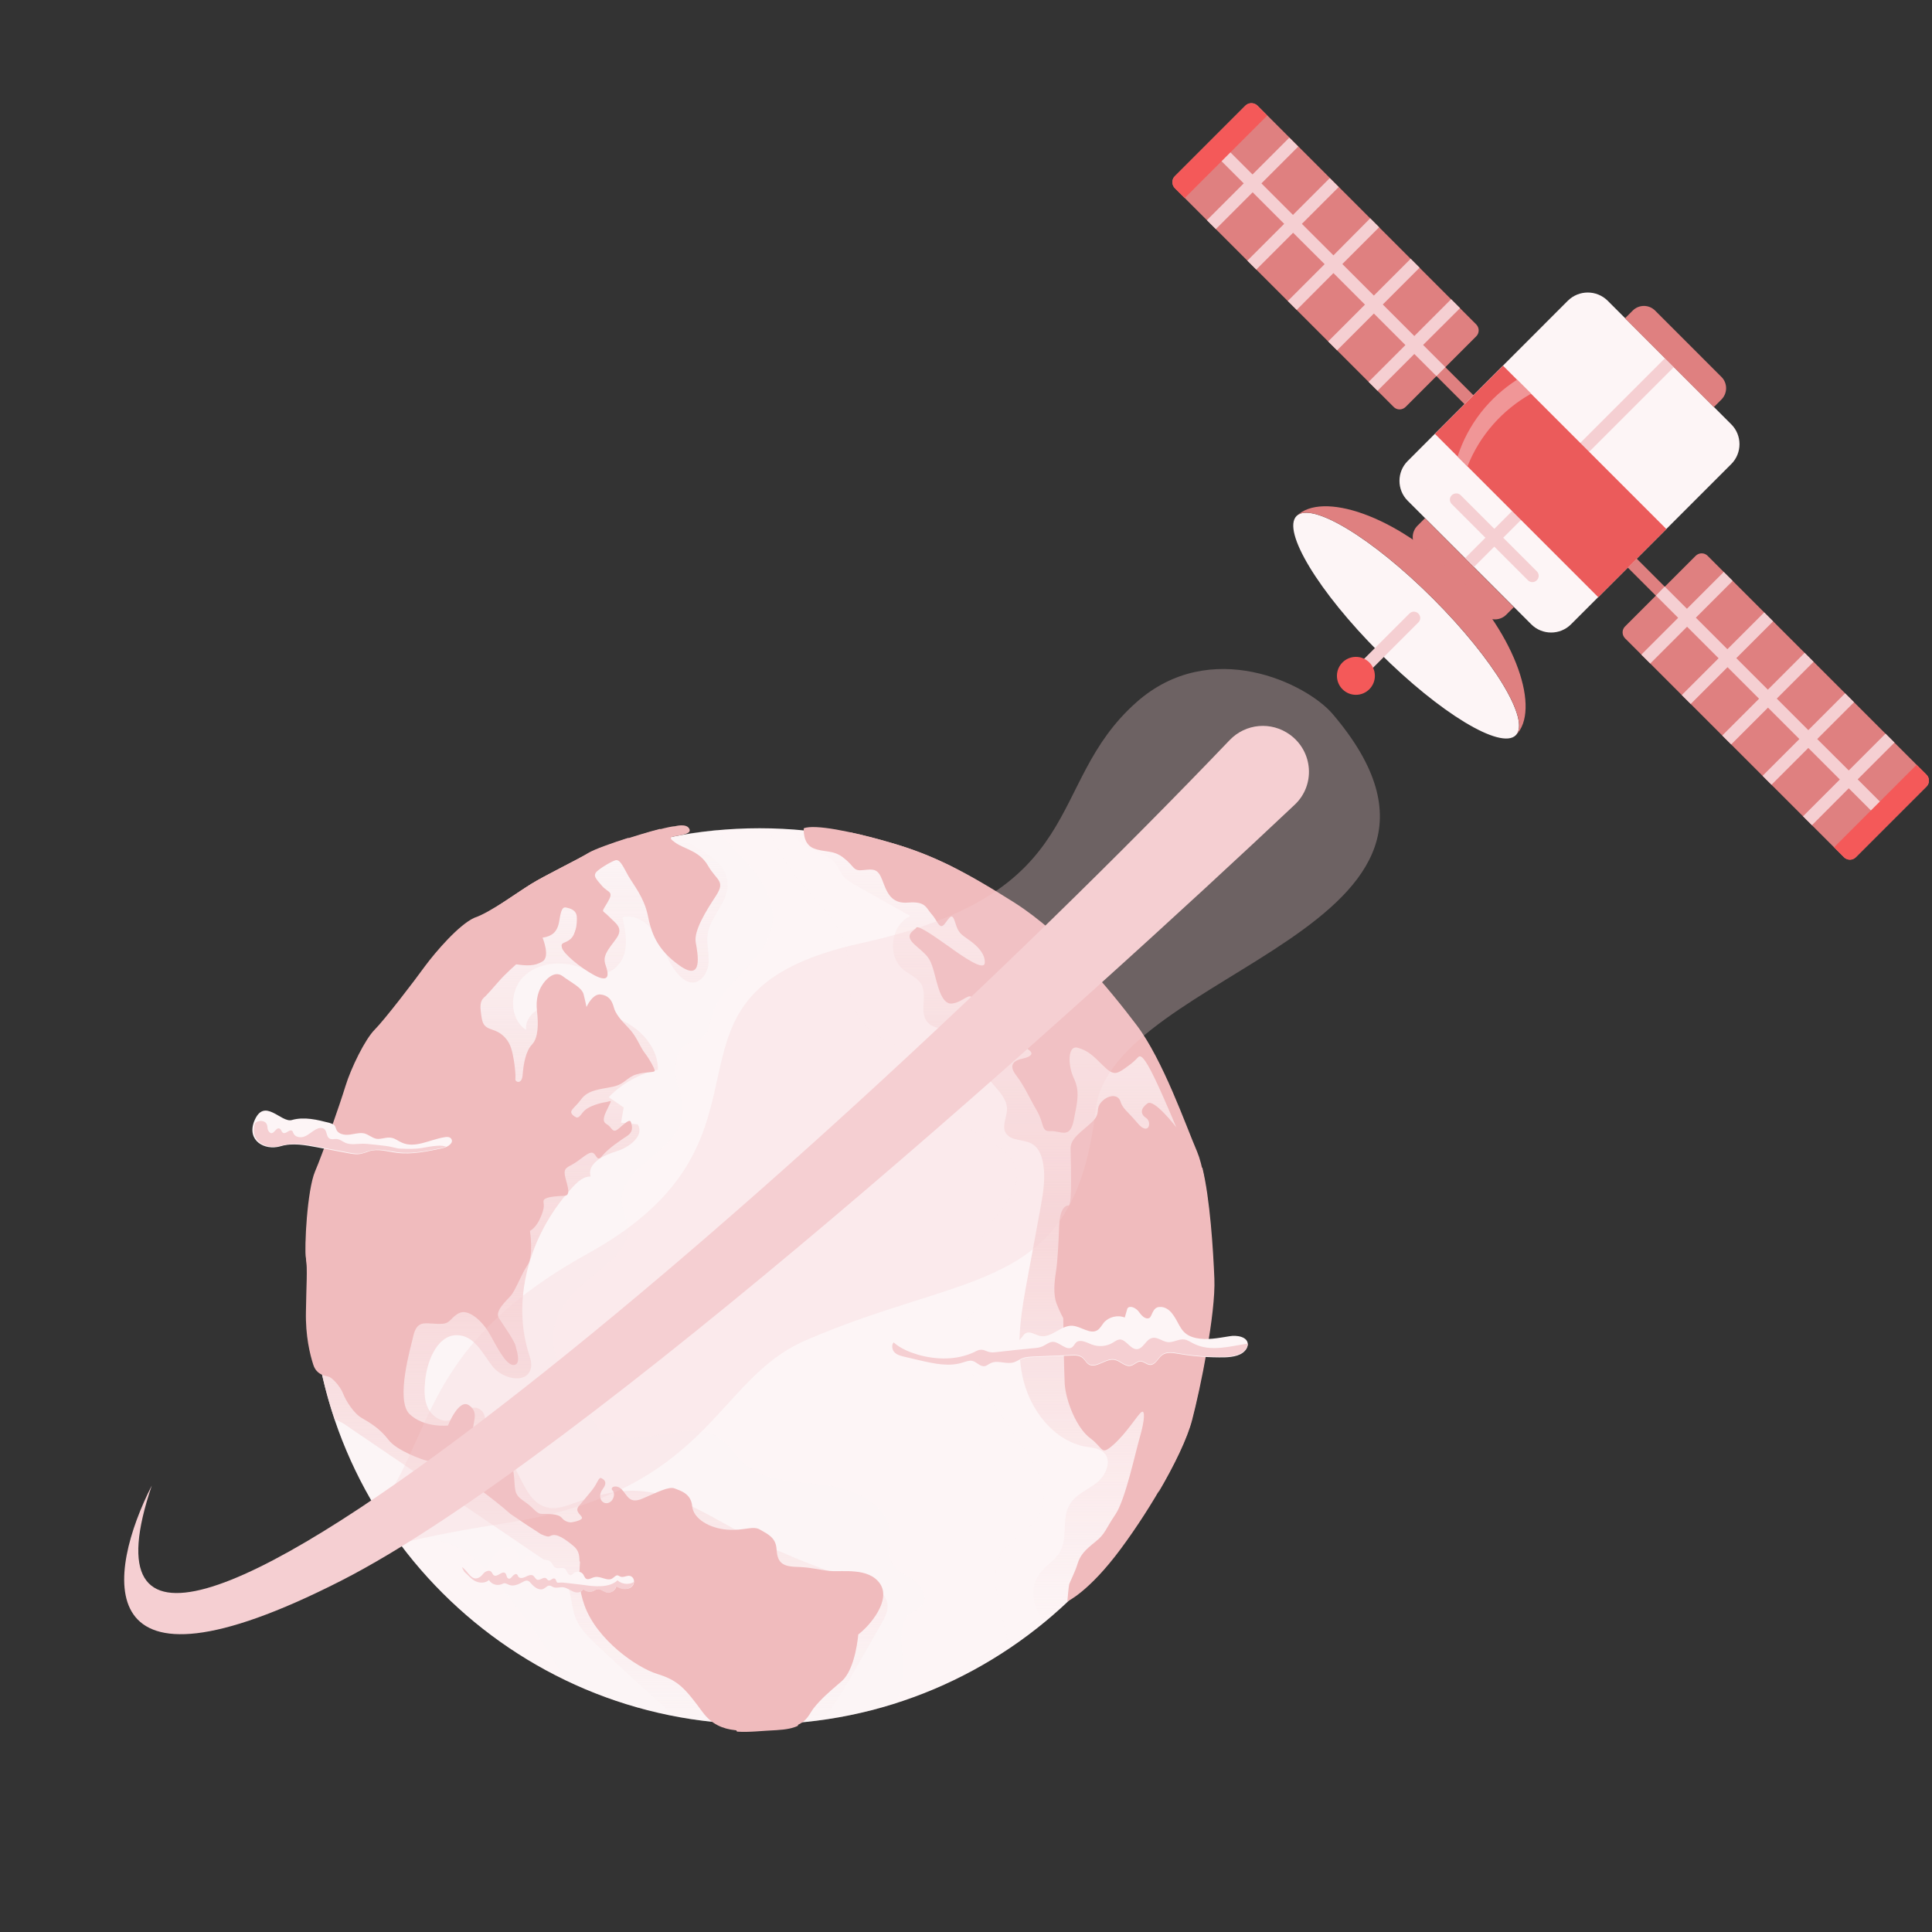 <?xml version="1.0" encoding="UTF-8"?> <svg xmlns="http://www.w3.org/2000/svg" width="618" height="618" viewBox="0 0 618 618" fill="none"><rect x="0" y="0" width="618" height="618" fill="#333333" stroke="none"/><path d="M242.967 551.566C322.175 551.566 386.386 487.402 386.386 408.251C386.386 329.1 322.175 264.936 242.967 264.936C163.759 264.936 99.548 329.1 99.548 408.251C99.548 487.402 163.759 551.566 242.967 551.566Z" fill="#FDF5F6"></path><g opacity="0.2"><path opacity="0.2" d="M386.293 408.251C386.293 330.088 323.716 266.621 245.965 265.03C248.119 271.582 252.428 278.041 256.55 282.815C262.077 289.274 268.822 295.453 270.695 303.784C271.913 309.4 270.883 315.391 272.569 320.821C275.286 329.62 284.653 334.862 293.74 336.453C297.206 337.108 301.14 337.483 303.389 340.198C306.667 344.223 304.232 350.307 305.824 355.175C308.728 363.974 323.154 365.285 325.028 374.365C327.182 384.755 310.602 392.431 313.412 402.635C314.255 405.724 316.878 408.345 316.878 411.621C316.784 416.395 311.164 418.923 308.728 422.948C304.794 429.313 309.197 437.27 313.506 443.354C317.908 449.533 322.311 455.804 326.62 461.983C331.304 468.629 336.175 477.054 332.428 484.261C329.618 489.691 322.967 492.031 320.063 497.367C317.253 502.328 318.471 508.6 319.782 514.123C320.812 518.522 321.843 522.828 322.873 527.228C361.187 501.485 386.293 457.77 386.293 408.251Z" fill="#FDF5F6"></path></g><path d="M386.292 408.251C386.292 332.802 327.932 270.927 253.74 265.404C254.302 267.744 255.707 269.71 258.33 271.021C261.609 272.612 265.449 273.642 267.51 276.544C268.26 277.667 268.728 278.977 269.571 280.007C270.695 281.411 272.288 282.347 273.88 283.283C279.688 286.56 285.403 289.742 291.21 293.019C284.934 295.827 283.623 305.75 288.962 310.149C290.929 311.74 293.552 312.77 294.77 314.923C296.644 318.387 294.208 323.067 296.269 326.437C298.517 329.901 303.763 328.965 307.979 328.216C312.1 327.56 318.002 329.245 317.44 333.364C317.159 335.424 315.192 336.921 314.536 338.981C312.662 344.784 322.03 348.622 322.124 354.707C322.124 357.328 320.438 360.043 321.655 362.289C323.248 365.191 327.651 364.255 330.367 366.034C331.96 367.063 332.897 368.935 333.365 370.808C334.676 375.956 333.74 381.292 332.803 386.534C331.491 393.835 330.086 401.137 328.775 408.345C326.808 418.923 324.84 429.875 327.089 440.359C329.337 450.843 337.018 461.046 347.604 462.825C349.571 463.106 351.632 463.293 353.037 464.604C355.847 467.131 353.787 471.905 350.883 474.245C347.885 476.586 344.044 477.99 342.171 481.266C339.454 485.759 341.702 492.031 338.986 496.524C337.393 499.239 334.395 500.83 332.522 503.358C329.805 507.102 330.086 512.438 332.335 516.463C332.803 517.305 333.365 518.148 334.021 518.897C366.058 492.499 386.292 452.715 386.292 408.251Z" fill="url(#paint0_linear_2:5)"></path><path opacity="0.2" d="M288.681 529.755C288.307 524.888 287.37 518.99 291.211 516.088C292.522 515.059 294.208 514.591 295.145 513.28C296.925 510.753 294.77 507.289 292.241 505.511C289.712 503.732 286.527 502.515 285.215 499.8C283.904 496.992 284.934 493.716 284.747 490.72C284.279 481.36 273.412 476.305 264.138 475.088C254.864 473.871 244.372 474.152 237.534 467.693C235.098 465.446 233.412 462.451 230.789 460.485C220.766 452.996 205.777 463.574 194.255 458.706C191.445 457.489 188.728 454.775 189.384 451.686C189.665 450.094 190.883 448.69 190.883 447.099C190.883 443.822 186.667 442.606 183.763 441.014C178.236 438.019 175.988 430.811 177.3 424.726C178.611 418.642 182.92 413.493 187.791 409.562C193.787 404.694 201.749 399.452 200.719 391.87C200.438 389.529 199.22 387.376 198.939 385.036C197.44 373.429 216.363 368.842 218.143 357.234C218.798 353.303 217.206 349.278 216.363 345.346C215.613 341.414 215.895 336.64 219.173 334.3C221.14 332.896 223.951 332.709 225.543 330.837C226.855 329.433 227.042 327.373 227.51 325.501C230.695 313.8 245.496 307.434 247.089 295.453C248.119 288.057 243.529 280.943 238.471 275.42C235.379 272.05 232.007 268.961 229.384 265.498C156.597 272.331 99.548 333.645 99.548 408.251C99.548 439.142 109.29 467.786 125.965 491.095C132.991 491.937 140.204 491.844 146.48 494.933C151.445 497.367 155.286 501.673 158.845 505.979C167.089 515.901 174.489 526.385 181.047 537.525C199.782 546.511 220.766 551.566 242.967 551.566C258.236 551.566 273.037 549.132 286.808 544.733C288.4 539.865 289.056 534.81 288.681 529.755Z" fill="#FDF5F6"></path><path d="M281.937 519.365C282.967 517.493 284.091 515.527 283.904 513.374C283.529 508.974 278.471 506.821 274.161 505.511C260.485 501.298 247.183 495.775 234.63 488.942C224.794 483.606 214.864 477.334 203.717 476.866C196.784 476.586 189.946 478.551 183.389 480.892C180.859 481.828 178.143 482.764 175.52 482.296C167.37 480.892 166.621 469.003 160.25 463.668C158.939 462.638 157.44 461.795 156.597 460.391C154.724 457.302 156.41 451.966 153.037 450.562C149.852 449.158 147.229 453.464 143.857 454.307C141.047 455.056 138.049 452.903 136.831 450.281C135.613 447.66 135.707 444.571 135.988 441.669C136.644 434.836 140.297 426.224 147.136 427.16C152.101 427.815 154.536 433.245 157.628 437.176C160.719 441.014 168.213 442.793 169.712 438.019C170.274 436.24 169.618 434.462 169.056 432.683C163.435 414.336 170.18 393.555 183.389 379.513C184.887 377.922 186.761 376.237 188.916 376.331C187.698 372.212 193.037 369.497 197.159 368.28C201.281 367.063 206.246 363.225 203.998 359.668C202.218 359.481 200.438 359.294 198.658 359.107C198.939 357.515 199.22 355.83 199.501 354.239C197.909 353.116 196.316 352.086 194.724 350.963C198.939 346.563 204.56 343.474 210.461 342.163C210.555 336.079 206.246 330.556 201 327.467C195.754 324.378 189.571 323.254 183.482 322.318C180.297 321.757 176.925 321.289 173.74 322.225C170.649 323.161 167.838 326.156 168.307 329.433C162.873 325.969 162.873 317.076 167.37 312.489C171.96 307.903 179.454 307.247 185.543 309.4C187.979 310.243 190.508 311.647 193.131 311.272C196.691 310.898 199.314 307.528 199.969 303.971C200.625 300.507 199.876 296.857 199.126 293.393C203.717 292.083 208.213 296.014 210.555 300.133C212.897 304.345 214.208 309.213 217.768 312.489C218.705 313.425 219.923 314.174 221.234 314.268C224.325 314.549 226.48 310.992 226.667 307.903C226.855 304.813 225.918 301.631 226.386 298.635C227.323 293.019 232.85 288.713 232.756 283.003C232.663 274.671 222.92 272.05 217.019 267.276C150.133 279.539 99.548 337.951 99.548 408.251C99.548 424.258 102.171 439.61 107.042 454.026C108.728 454.587 110.227 455.524 111.632 456.553C132.428 470.688 153.225 484.823 174.021 498.958C176.55 500.643 179.173 502.515 180.672 505.136C182.92 508.974 182.546 513.935 184.325 518.054C185.731 521.237 188.26 523.671 190.789 526.105C199.033 533.874 207.464 541.55 215.895 549.039C224.606 550.724 233.693 551.566 242.873 551.566C249.712 551.566 256.55 551.098 263.108 550.162C267.136 545.294 270.321 539.678 273.506 534.155C276.41 529.1 279.126 524.232 281.937 519.365Z" fill="url(#paint1_linear_2:5)"></path><path d="M215.988 264.281C215.988 264.281 219.361 263.345 220.391 264.936C221.421 266.527 218.892 266.902 217.112 267.276C215.332 267.651 213.084 267.557 215.988 269.523C218.798 271.582 223.763 272.144 226.48 276.918C229.197 281.692 232.194 281.692 229.009 286.56C225.824 291.427 221.89 297.699 222.546 301.444C223.201 305.094 224.981 314.174 217.487 308.932C209.993 303.69 208.307 298.261 207.183 292.644C205.965 287.028 202.686 283.096 201 280.194C199.314 277.199 198.283 274.578 196.691 275.233C195.098 275.795 191.07 278.229 190.508 279.258C189.946 280.288 190.508 281.037 192.569 283.377C194.63 285.717 196.503 284.968 194.349 288.619C192.194 292.27 192.569 290.866 194.724 293.112C196.878 295.359 199.688 296.763 197.065 300.32C194.442 303.877 192.663 305.75 193.693 308.651C194.724 311.553 195.192 314.549 190.227 312.021C185.356 309.4 180.204 305.001 179.735 303.128C179.267 301.256 180.672 301.912 182.452 300.414C184.232 298.822 184.606 295.733 184.513 293.393C184.419 291.053 182.358 290.585 181.14 290.304C179.923 290.023 179.454 291.053 178.892 294.61C178.33 298.167 176.55 299.478 173.553 299.946C173.553 299.946 176.082 306.03 173.553 307.528C171.023 309.119 168.4 308.932 165.122 308.464C165.122 308.464 161.468 311.647 159.407 314.081C157.346 316.421 156.035 317.919 155.379 318.574C154.63 319.323 153.318 319.884 153.787 323.535C154.255 327.186 154.349 328.403 157.628 329.433C160.813 330.462 162.967 332.802 163.81 336.36C164.653 339.917 165.028 344.129 164.841 345.159C164.747 346.189 166.995 347.031 167.183 343.755C167.464 340.385 168.119 336.266 170.18 334.113C172.241 331.96 172.241 327.373 171.773 323.442C171.304 319.51 172.335 316.795 173.365 315.204C174.302 313.613 177.206 310.243 179.923 312.209C182.639 314.268 186.105 315.859 186.667 318.012C187.229 320.165 187.604 322.131 187.604 322.131C187.604 322.131 189.478 317.825 192.101 318.106C194.63 318.387 195.754 319.978 196.316 322.131C196.878 324.284 198.471 326.156 201.094 328.871C203.716 331.586 204.653 334.768 206.246 336.828C207.838 338.887 209.337 341.695 209.431 342.444C209.524 343.193 206.808 342.725 203.623 343.661C200.438 344.597 199.969 346.75 196.129 347.593C192.288 348.435 188.166 348.529 185.918 351.618C183.67 354.707 181.609 355.269 183.389 356.86C185.168 358.451 185.543 356.579 187.042 355.175C188.635 353.771 191.82 352.835 193.693 352.554C195.567 352.273 195.941 351.337 194.442 354.426C192.85 357.515 192.663 358.826 194.161 359.668C195.754 360.511 195.848 362.757 197.815 361.072C199.876 359.387 201.468 357.702 201.843 359.013C202.218 360.323 202.686 362.008 200.531 363.413C198.377 364.817 194.63 367.344 192.756 369.591C190.976 371.837 190.976 369.591 189.759 368.842C188.541 368.093 186.105 370.62 183.857 372.025C181.609 373.429 180.297 373.429 180.672 375.863C181.047 378.203 183.014 382.415 180.578 382.509C178.049 382.602 175.613 382.79 174.396 383.445C173.178 384.194 174.489 384.849 173.646 387.47C172.803 390.091 171.492 392.618 169.524 393.742C169.524 393.742 170.742 401.792 168.775 404.6C166.902 407.315 164.934 412.651 163.435 414.429C161.843 416.208 158.19 419.391 159.595 421.637C161 423.884 164.466 428.658 164.934 430.53C165.403 432.402 166.714 436.427 164.372 436.615C162.03 436.802 159.407 431.747 156.784 426.973C154.161 422.199 149.759 418.735 147.042 419.952C144.325 421.169 144.232 423.135 141.796 423.416C139.454 423.697 136.363 422.948 134.77 423.509C133.178 424.071 132.522 425.756 132.054 428.003C131.585 430.249 126.339 447.848 131.023 452.341C135.707 456.834 143.295 455.992 143.295 455.992C143.295 455.992 146.761 447.192 150.04 449.533C153.412 451.873 151.07 454.962 151.257 458.332C151.351 461.702 153.599 466.757 153.599 466.757C153.599 466.757 160.157 466.663 161.937 467.505C163.716 468.348 164.091 468.535 164.466 472.748C164.841 476.866 164.372 477.99 167.651 480.236C171.023 482.483 171.492 484.261 173.365 484.261C175.239 484.261 178.705 484.168 179.735 485.572C180.859 486.976 182.639 486.976 182.639 486.976C182.639 486.976 185.45 486.602 186.105 485.759C186.667 484.917 183.482 483.7 185.168 481.734C186.855 479.675 187.323 479.207 189.29 476.773C191.257 474.339 191.445 472.373 192.382 472.841C193.318 473.309 194.442 474.152 192.756 476.398C191.07 478.645 192.382 481.172 194.349 480.798C196.222 480.424 196.972 477.802 195.941 476.773C194.911 475.743 197.159 474.62 198.939 476.492C200.719 478.364 201.281 481.266 205.684 479.3C210.087 477.428 213.927 475.369 215.801 476.118C217.674 476.866 221.047 477.709 221.421 481.828C221.796 485.946 227.229 488.942 232.756 489.316C238.19 489.691 240.813 487.912 243.154 489.316C245.59 490.72 248.213 491.844 248.4 495.588C248.681 499.426 249.805 501.017 254.583 501.205C259.361 501.298 261.702 502.141 265.543 502.515C269.384 502.89 277.815 501.298 281.468 506.54C285.122 511.782 278.471 519.833 274.536 522.828C274.536 522.828 273.693 533.968 269.197 537.806C264.7 541.644 262.733 543.422 260.485 546.137C258.236 548.852 258.143 552.596 248.494 553.064C238.845 553.532 230.508 555.404 224.794 547.728C219.079 539.959 216.925 537.525 210.274 535.465C203.623 533.406 190.883 524.513 186.948 513.467C183.014 502.422 187.979 497.928 183.576 494.184C179.173 490.533 177.487 490.346 176.082 491.095C174.677 491.844 167.651 487.631 163.342 483.887C159.033 480.049 146.48 470.595 143.389 469.471C140.297 468.442 137.768 467.412 136.457 467.225C135.145 466.944 126.902 464.042 124.279 460.578C121.656 457.115 118.471 455.149 115.848 453.651C113.225 452.247 110.602 448.035 109.759 445.788C108.916 443.542 106.199 440.546 105.075 440.359C104.044 440.078 101.234 439.797 100.204 436.521C99.173 433.338 97.674 427.347 97.862 419.484C97.955 411.621 98.424 405.817 97.862 402.447C97.3 399.077 98.236 380.73 100.766 374.739C103.295 368.842 108.728 353.209 110.508 347.405C112.288 341.602 116.784 332.428 119.876 329.339C122.967 326.25 132.522 313.8 135.894 309.119C139.361 304.439 146.761 295.827 151.726 293.58C156.784 291.895 165.684 285.343 169.993 282.722C174.302 280.101 184.232 275.233 188.353 272.986C192.288 270.74 212.428 264.374 215.988 264.281Z" fill="#F0BBBD"></path><path d="M262.358 530.785C264.606 527.602 267.417 524.139 266.667 520.301C266.011 516.744 262.545 514.497 259.079 513.187C250.274 509.817 239.314 509.629 233.599 502.234C231.726 499.894 230.414 496.711 227.51 495.869C226.011 495.401 224.325 495.775 222.733 495.588C215.332 494.933 211.023 485.01 203.623 484.917C197.44 484.917 192.756 491.937 186.574 491.469C184.7 491.376 182.92 490.533 181.14 489.691C173.834 486.227 166.433 482.577 160.625 477.054C154.911 471.624 150.602 464.229 143.201 461.327C139.829 460.017 135.988 459.736 132.803 457.864C126.246 454.119 124.653 445.32 125.403 437.832C126.152 430.998 128.213 424.445 131.585 418.455C132.241 417.331 132.99 416.114 134.021 415.272C136.269 413.587 139.36 413.774 142.171 413.961C147.136 414.429 152.1 414.897 156.972 415.365C159.126 406.847 161.281 398.422 163.435 389.904C163.904 388.219 164.372 386.347 165.496 385.036C166.808 383.445 168.869 382.602 170.274 381.105C172.897 378.109 172.335 373.335 174.677 370.059C176.55 367.344 180.016 366.221 182.452 363.974C184.232 362.289 185.075 359.294 184.138 357.328C183.857 357.234 183.576 357.047 183.201 356.766C182.826 356.392 182.639 356.111 182.545 355.83C182.452 355.83 182.452 355.737 182.358 355.737C181.047 355.269 179.641 355.737 178.424 355.175C176.644 354.332 176.363 351.711 177.3 349.933C178.236 348.154 179.922 346.937 181.421 345.627C184.419 342.912 186.667 339.261 187.791 335.33C188.26 333.551 188.541 331.586 187.791 329.994C185.73 325.501 178.424 327.28 175.801 331.492C173.271 335.704 173.365 341.04 171.492 345.627C169.618 350.214 163.81 354.052 159.969 351.056C155.66 347.78 158.658 340.759 156.784 335.704C154.817 330.462 147.791 327.467 148.26 321.944C148.728 316.702 155.473 314.736 158.283 310.336C159.688 308.183 160.25 305.281 162.405 303.877C164.56 302.567 167.557 303.409 169.899 302.38C173.178 300.975 173.927 296.857 175.051 293.487C176.175 290.117 179.36 286.466 182.639 287.87C185.637 289.181 185.449 293.58 184.419 296.669C183.295 299.759 181.89 303.503 183.951 306.124C188.166 308.183 192.85 303.222 193.037 298.542C193.225 293.861 190.789 289.555 189.852 284.968C188.915 280.382 190.227 274.484 194.723 273.174C200.063 271.676 204.278 277.573 206.714 282.535C207.932 285.156 209.15 287.683 210.461 290.304C211.117 291.615 211.773 292.925 212.897 293.861C215.988 296.295 220.953 293.393 221.796 289.555C222.639 285.717 220.766 281.786 218.424 278.697C215.426 274.578 211.211 270.553 211.211 265.123C203.904 266.995 191.445 271.114 188.353 272.893C184.232 275.233 174.208 280.101 169.993 282.722C166.808 284.688 161 288.806 156.222 291.708C153.506 295.453 151.07 299.384 148.166 302.941C142.452 310.243 135.239 316.327 130.274 324.097C124.278 333.551 122.03 344.878 115.848 354.145C112.382 359.387 107.698 363.974 105.356 369.778C99.641 383.819 108.822 399.452 107.979 414.617C107.604 421.731 104.981 428.939 106.48 435.866C107.791 441.95 112.007 446.912 116.503 451.124C123.623 457.77 131.679 463.2 139.735 468.535C140.766 468.91 141.983 469.284 143.201 469.752C146.293 470.782 158.939 480.33 163.154 484.168L163.248 484.261C166.527 486.414 169.712 488.567 172.99 490.72C174.396 491.376 175.426 491.657 175.894 491.376C177.3 490.627 178.986 490.814 183.389 494.465C185.075 495.869 185.356 497.367 185.356 499.332C186.105 499.988 186.855 500.737 187.51 501.486C193.037 508.319 192.288 519.178 199.126 524.7C204.185 528.726 211.492 528.164 217.3 530.879C223.763 533.874 227.791 540.333 231.445 546.511C232.85 548.945 234.349 551.379 235.754 553.906C239.595 554.187 243.81 553.626 248.307 553.438C251.585 553.251 253.74 552.783 255.239 552.034C255.426 550.349 255.613 548.664 255.894 547.073C256.831 541.269 259.079 535.653 262.358 530.785Z" fill="#F0BBBD"></path><path d="M257.112 264.936C257.112 264.936 256.644 269.804 260.11 271.301C263.67 272.799 266.48 271.676 269.946 274.484C273.506 277.292 272.756 278.697 276.129 278.322C279.501 277.948 280.812 277.854 282.218 281.505C283.623 285.156 284.841 289.181 290.461 288.713C296.175 288.245 296.175 290.398 297.955 292.363C299.829 294.329 300.485 297.699 302.171 295.546C303.857 293.393 304.513 291.708 305.543 295.078C306.574 298.448 307.229 298.729 309.852 300.601C312.569 302.473 315.192 305.094 315.004 307.996C314.817 310.804 307.791 305.843 303.763 302.941C299.735 300.133 293.74 295.733 293.084 296.763C292.428 297.793 288.869 298.916 292.709 302.286C296.55 305.656 297.393 306.124 298.611 310.336C299.829 314.549 300.953 321.382 304.513 321.008C308.072 320.633 310.414 316.983 311.07 319.697C311.726 322.412 312.288 322.88 314.255 321.008C316.222 319.136 318.283 315.017 319.969 315.766C321.656 316.608 321.843 317.076 321 319.978C320.157 322.786 319.688 324.19 319.126 325.501C318.658 326.812 318.939 326.531 322.78 326.812C326.62 327.186 325.965 328.309 326.433 331.024C326.901 333.739 327.463 334.675 329.15 335.892C330.836 337.108 329.618 338.045 327.182 338.606C324.653 339.074 322.311 340.478 325.028 343.942C327.745 347.499 329.337 351.337 331.773 355.456C334.115 359.668 332.99 362.008 336.082 361.821C339.267 361.634 342.264 364.536 343.482 358.264C344.7 352.086 345.449 349.09 343.482 344.878C341.515 340.666 341.515 334.3 344.7 335.143C347.885 335.985 349.665 337.67 352.85 340.853C356.035 344.036 357.065 343.661 359.876 341.695C362.686 339.73 363.248 338.981 364.091 338.138C364.934 337.296 366.246 338.513 369.243 344.691C372.241 350.869 376.269 360.604 376.269 360.604C376.269 360.604 369.243 351.431 367.089 352.928C364.934 354.426 364.56 356.298 366.62 357.609C368.588 358.919 367.463 363.506 363.904 359.294C360.344 355.081 359.22 354.801 358.377 352.273C357.534 349.746 354.161 350.307 352.194 352.648C350.227 354.988 352.382 356.017 349.197 359.013C346.011 362.008 342.452 364.068 342.452 367.344C342.452 370.714 343.108 385.598 341.796 385.598C340.485 385.598 338.986 387.096 338.798 392.15C338.611 397.205 338.33 403.384 337.768 406.847C337.206 410.311 336.925 414.242 337.955 416.957C338.986 419.671 340.11 421.637 340.11 421.637C340.11 421.637 340.297 437.176 340.578 442.699C340.953 448.222 344.419 456.928 348.822 460.11C353.131 463.293 352.007 465.821 356.222 462.076C360.438 458.332 363.904 452.528 365.122 451.686C366.339 450.843 366.152 454.4 364.653 459.549C363.154 464.697 359.969 479.768 356.784 484.449C353.599 489.129 353.599 490.627 350.414 493.154C347.229 495.682 345.543 497.367 344.7 500.175C343.857 502.983 342.171 506.072 341.983 506.915C341.796 507.757 341.421 512.251 341.421 512.251C341.421 512.251 348.26 509.255 358.471 495.495C368.681 481.734 378.705 464.042 381.234 454.119C383.763 444.291 388.728 419.952 388.26 408.906C387.791 397.861 386.386 376.611 382.92 368.374C379.36 360.136 372.054 339.074 363.529 327.841C355.004 316.608 340.766 299.103 324.466 288.713C308.353 278.509 298.33 273.455 285.122 269.617C271.913 265.779 260.672 263.626 257.112 264.936Z" fill="#F0BBBD"></path><path d="M388.447 409C388.072 399.733 387.042 383.351 384.606 373.522C382.826 373.522 380.859 373.054 379.267 372.399C375.426 370.808 371.773 368.28 367.651 368.28C361.562 368.28 356.691 373.803 355.004 379.7C353.318 385.598 353.974 391.776 353.693 397.861C353.412 405.63 351.819 413.4 349.29 420.795C346.855 428.096 343.951 437.27 349.384 442.699C353.318 446.631 359.501 446.444 365.028 446.724C370.555 447.005 377.112 449.065 378.33 454.4C379.173 457.77 377.487 461.234 375.988 464.323C373.927 468.629 372.147 473.028 370.461 477.522C375.707 468.629 379.829 460.017 381.328 454.213C383.951 444.291 388.915 420.046 388.447 409Z" fill="#F0BBBD"></path><path d="M286.527 277.386C294.489 280.85 302.171 284.968 308.541 290.959C310.04 292.363 311.538 293.955 313.506 294.797C316.691 296.201 320.625 295.359 323.529 297.231C326.433 299.103 327.182 303.409 325.496 306.405C323.716 309.4 319.969 310.804 316.597 310.149C316.503 312.957 319.688 314.736 322.405 315.391C325.215 315.953 328.4 316.327 329.993 318.761C331.023 320.352 331.023 322.318 331.023 324.19C331.023 326.531 330.93 328.777 330.93 331.117C330.93 335.424 333.084 341.414 337.112 340.104C339.173 334.955 342.92 329.62 348.447 329.152C350.695 328.964 352.944 329.713 355.098 330.369C359.314 331.679 363.529 333.083 367.651 334.394C366.339 332.147 364.934 329.994 363.529 328.216C355.005 316.983 340.766 299.478 324.466 289.087C308.353 278.509 298.33 273.454 285.122 269.617C280.438 268.212 275.941 267.089 272.007 266.247C274.349 272.706 280.063 274.578 286.527 277.386Z" fill="#F0BBBD"></path><path d="M105.824 420.701C110.883 422.199 116.035 418.829 120.344 415.646C124.747 412.37 129.056 409 133.459 405.724C135.801 403.945 138.33 402.073 141.234 401.792C143.201 401.605 145.262 402.167 147.229 401.699C149.197 401.23 150.696 399.92 152.194 398.609C158.845 392.712 165.777 386.44 168.4 378.016C169.337 375.02 169.712 371.837 170.649 368.842C174.115 357.702 185.543 349.839 187.042 338.325C184.607 336.36 180.859 337.67 178.705 339.917C176.457 342.07 175.051 344.972 172.616 346.937C168.588 350.214 162.967 350.307 157.815 350.307C156.503 350.307 155.098 350.214 153.974 349.465C151.07 347.499 152.756 343.099 152.569 339.542C152.288 334.394 147.136 329.994 148.26 324.939C149.009 321.569 152.382 319.51 153.974 316.515C156.129 312.396 155.005 307.06 157.44 303.128C160.813 297.699 169.15 297.606 173.178 292.738C174.77 290.866 175.52 288.338 177.3 286.56C179.08 284.781 182.546 284.407 183.67 286.653C184.325 288.057 184.232 290.304 185.731 290.304C186.667 290.398 187.323 289.368 187.51 288.432C188.541 284.968 187.323 281.13 188.916 277.854C191.258 273.08 198.377 272.238 201.187 267.932C195.567 269.71 190.133 271.676 188.26 272.799C184.232 275.233 174.208 280.101 169.993 282.722C165.684 285.343 156.785 291.895 151.82 294.142C149.103 295.359 145.637 298.542 142.546 301.818C139.173 310.149 135.52 318.48 129.993 325.595C127.651 328.59 125.028 331.305 122.967 334.487C117.066 343.848 117.253 355.924 112.475 365.94C108.822 373.616 102.265 380.075 98.517 387.564C97.862 394.21 97.674 401.137 97.956 403.103C98.33 405.162 98.237 408.158 98.143 411.995C99.548 415.927 101.796 419.578 105.824 420.701Z" fill="#F0BBBD"></path><path d="M198.377 485.198C205.309 483.513 212.522 486.321 218.424 490.252C224.325 494.184 229.571 499.145 235.754 502.609C240.812 505.323 246.339 506.915 251.866 508.225C255.051 508.974 258.236 509.536 261.047 511.127C263.857 512.719 266.199 515.527 266.293 518.803C266.386 522.267 263.951 525.168 261.328 527.415C258.705 529.662 255.707 531.627 253.927 534.529C251.304 538.835 251.398 545.107 246.995 547.541C244.653 548.758 241.749 548.383 239.22 547.541C232.194 544.92 227.323 538.648 221.14 534.623C215.426 530.879 208.681 528.913 203.154 524.981C196.784 520.394 192.475 513.187 191.164 505.417C189.946 498.49 190.133 487.163 198.377 485.198Z" fill="#F0BBBD"></path><path d="M362.686 365.378C361.281 365.285 359.782 365.191 358.471 365.472C353.88 366.408 350.976 371.088 350.227 375.675C349.384 380.262 350.04 385.036 349.665 389.623C349.29 393.742 348.072 397.767 347.229 401.886C346.386 406.192 346.012 410.685 346.105 415.085C346.199 417.612 346.667 420.42 348.728 421.731C350.883 423.041 353.693 422.105 355.567 420.514C357.44 418.829 358.658 416.582 360.25 414.71C364.466 409.749 371.211 407.502 375.894 402.915C380.578 398.329 382.92 391.682 383.482 385.036C383.857 381.385 383.67 377.547 382.358 374.084C378.892 365.191 370.836 365.94 362.686 365.378Z" fill="#F0BBBD"></path><path d="M296.644 283.283C298.237 285.343 299.548 287.589 301.515 289.368C304.7 292.176 308.822 293.58 312.663 295.453C316.41 297.418 320.157 300.32 321 304.439C321.562 306.966 320.906 309.868 322.218 312.115C323.529 314.362 326.246 315.298 328.681 316.234C335.52 318.948 341.515 323.535 346.012 329.339C347.229 330.93 348.635 332.802 350.602 332.802C352.475 332.802 353.974 331.117 354.349 329.245C354.63 327.373 354.068 325.501 353.318 323.816C349.571 314.923 342.639 307.809 335.895 300.975C330.555 295.546 325.028 290.023 318.471 286.092C314.817 283.939 310.883 282.254 307.511 279.633C306.293 278.603 305.075 277.48 303.67 276.824C301.422 275.795 291.492 271.301 291.96 277.573C292.054 279.539 295.145 281.13 296.269 282.535C296.363 282.815 296.457 283.096 296.644 283.283Z" fill="#F0BBBD"></path><path d="M93.365 358.264C97.3 357.141 101.515 358.17 105.45 359.2C106.012 359.387 106.668 359.575 107.042 360.043C107.323 360.417 107.417 360.979 107.604 361.353C108.26 362.851 110.227 363.132 111.82 362.944C113.412 362.757 115.099 362.196 116.597 362.57C117.909 362.944 119.033 363.974 120.344 364.255C121.937 364.536 123.623 363.6 125.309 363.974C126.433 364.161 127.37 365.004 128.494 365.472C132.71 367.438 137.487 364.536 142.077 363.787C142.921 363.6 143.857 363.6 144.326 364.255C145.262 365.566 143.295 366.876 141.703 367.25C136.832 368.28 131.773 369.403 126.808 368.748C123.904 368.374 120.813 367.344 118.003 368.28C117.253 368.561 116.504 368.842 115.661 369.029C114.162 369.403 112.663 369.123 111.164 368.842C108.073 368.28 104.888 367.625 101.796 367.063C97.768 366.314 93.553 365.472 89.618 366.689C84.654 368.093 78.939 364.91 81.281 358.732C84.466 350.682 89.9 359.294 93.365 358.264Z" fill="#FDF5F6"></path><path d="M89.899 366.502C93.834 365.378 98.049 366.127 102.077 366.876C105.169 367.438 108.354 368.093 111.445 368.655C112.944 368.935 114.443 369.216 115.942 368.842C116.691 368.655 117.44 368.28 118.283 368.093C121.094 367.25 124.185 368.187 127.089 368.561C132.054 369.216 137.019 368.093 141.984 367.063C142.265 366.97 142.452 366.876 142.733 366.782C141.796 366.502 140.86 366.408 139.923 366.502C138.143 366.595 136.457 366.97 134.771 367.25C132.803 367.531 130.742 367.531 128.682 367.438C128.213 367.438 127.745 367.438 127.276 367.344C126.714 367.25 126.152 367.063 125.59 366.97C124.185 366.595 122.78 366.502 121.375 366.314C120.438 366.221 119.501 366.127 118.658 366.034C117.815 365.94 116.972 365.846 116.129 365.846C114.255 365.846 112.194 366.314 110.508 365.565C109.572 365.191 108.822 364.442 107.792 364.349C106.949 364.255 106.105 364.629 105.356 364.161C104.419 363.6 104.607 362.008 103.857 361.259C103.108 360.511 101.89 360.791 101.047 361.259C99.829 361.915 98.799 362.944 97.487 363.506C96.176 364.068 94.396 363.787 93.834 362.476C93.74 362.196 93.646 361.915 93.459 361.728C92.616 361.072 91.492 362.851 90.555 362.383C89.993 362.102 89.993 361.166 89.337 360.979C88.4 360.604 87.838 362.383 86.902 362.476C86.34 362.476 85.871 361.915 85.684 361.353C85.497 360.791 85.59 360.136 85.309 359.575C84.653 358.264 82.593 358.264 81.562 359.294C79.689 365.004 85.122 367.906 89.899 366.502Z" fill="#F5CFD2"></path><path d="M367.557 421.637C366.152 422.105 365.028 420.607 364.185 419.484C363.342 418.361 361.375 417.425 360.625 418.548C360.344 419.484 360.063 420.514 359.782 421.45C357.44 420.514 354.63 421.263 353.038 423.135C352.382 423.977 351.913 424.913 351.07 425.475C348.728 426.973 345.824 424.258 343.014 424.071C339.361 423.884 336.269 428.096 332.71 427.347C331.117 426.973 329.431 425.662 328.026 426.505C327.37 426.879 326.995 427.722 326.433 428.283C323.061 432.028 316.129 426.411 311.913 429.219C310.977 429.875 310.321 430.904 309.29 431.372C308.354 431.84 307.323 431.84 306.293 431.84C304.326 431.84 302.452 431.747 300.485 431.747C298.705 431.747 297.112 431.372 295.426 430.624C294.115 430.062 292.803 428.658 291.304 428.939C290.836 429.032 290.368 429.219 289.899 429.407C289.244 429.594 288.588 429.594 287.932 429.5C287.557 429.407 287.183 429.219 286.808 429.219C286.433 429.219 285.965 429.219 285.778 429.594C285.122 430.343 285.403 432.028 286.059 432.683C286.995 433.713 288.494 433.993 289.712 434.274C291.304 434.649 292.897 435.023 294.489 435.398C298.986 436.427 303.763 437.457 308.166 435.959C309.103 435.678 310.04 435.304 310.977 435.491C312.382 435.772 313.506 437.457 315.005 437.176C315.66 437.083 316.223 436.521 316.878 436.24C319.126 435.117 321.843 436.708 324.279 435.959C325.215 435.678 325.965 435.117 326.808 434.742C328.026 434.181 329.431 434.181 330.836 434.087C334.771 433.9 338.705 433.806 342.546 433.619C343.857 433.525 345.356 433.525 346.386 434.462C347.042 435.023 347.417 435.866 348.073 436.334C350.508 438.112 353.693 434.368 356.597 435.023C358.471 435.398 359.876 437.363 361.749 436.895C362.874 436.615 363.623 435.585 364.747 435.491C365.871 435.491 366.808 436.615 367.932 436.615C369.618 436.615 370.368 434.555 371.679 433.525C373.178 432.402 375.145 432.777 376.925 433.057C381.796 433.9 386.855 434.274 391.82 434.181C394.443 434.087 397.44 433.619 398.752 431.372C398.939 430.998 399.127 430.53 399.127 430.062C399.22 427.628 395.66 426.973 393.225 427.441C389.665 428.003 386.012 428.751 382.546 428.003C377.487 426.879 377.581 423.603 375.052 420.327C374.115 419.016 372.616 417.893 370.836 418.08C368.588 418.174 368.494 421.356 367.557 421.637Z" fill="#FDF5F6"></path><path d="M286.059 432.496C286.995 433.525 288.494 433.806 289.712 434.087C291.304 434.462 292.897 434.836 294.49 435.21C298.986 436.24 303.764 437.27 308.166 435.772C309.103 435.491 310.04 435.117 310.977 435.304C312.382 435.585 313.506 437.27 315.005 436.989C315.66 436.895 316.223 436.334 316.878 436.053C319.127 434.93 321.843 436.521 324.279 435.772C325.216 435.491 325.965 434.93 326.808 434.555C328.026 433.994 329.431 433.994 330.836 433.9C334.771 433.713 338.705 433.619 342.546 433.432C343.857 433.338 345.356 433.338 346.386 434.274C347.042 434.836 347.417 435.678 348.073 436.147C350.508 437.925 353.693 434.181 356.597 434.836C358.471 435.21 359.876 437.176 361.749 436.708C362.874 436.427 363.623 435.398 364.747 435.304C365.871 435.304 366.808 436.427 367.932 436.427C369.618 436.427 370.368 434.368 371.679 433.338C373.178 432.215 375.145 432.589 376.925 432.87C381.796 433.713 386.855 434.087 391.82 433.994C394.443 433.9 397.44 433.432 398.752 431.185C398.939 430.811 399.127 430.343 399.127 429.875C399.127 429.875 399.127 429.875 399.127 429.781C393.412 430.624 387.417 432.496 381.984 429.875C380.953 429.407 380.016 428.658 378.892 428.471C377.112 428.19 375.333 429.5 373.553 429.313C371.773 429.126 370.18 427.534 368.494 428.003C366.527 428.471 365.684 431.466 363.717 431.56C361.468 431.653 360.251 428.377 358.096 428.471C357.347 428.564 356.691 429.032 355.941 429.5C353.974 430.717 351.351 430.904 349.197 430.062C347.511 429.407 345.543 428.283 344.232 429.407C343.764 429.875 343.482 430.53 343.014 430.904C341.141 432.309 338.892 429.126 336.644 429.219C335.52 429.313 334.583 430.156 333.553 430.624C332.616 431.092 331.492 431.185 330.368 431.279C326.527 431.653 322.686 432.028 318.845 432.496C318.096 432.589 317.253 432.683 316.504 432.496C315.66 432.309 314.817 431.747 313.881 431.747C313.038 431.747 312.382 432.121 311.632 432.496C306.105 435.117 299.548 435.023 293.646 433.338C290.836 432.496 288.119 431.372 285.965 429.5L285.871 429.407C285.871 429.407 285.778 429.407 285.778 429.5C285.122 430.249 285.403 431.841 286.059 432.496Z" fill="#F5CFD2"></path><path d="M163.342 495.026C165.122 495.495 166.34 497.554 165.778 499.239C166.527 499.801 167.464 498.677 168.213 498.116C169.431 497.273 171.398 498.209 171.586 499.613C173.178 498.958 175.145 498.49 176.27 499.707C176.738 500.269 176.925 501.017 177.581 501.392C178.518 501.954 179.829 501.205 180.672 501.766C181.141 502.047 181.234 502.609 181.515 503.077C181.797 503.545 182.265 504.013 182.733 503.826C183.014 503.732 183.202 503.451 183.483 503.264C184.326 502.422 185.918 502.609 186.574 503.638C186.855 504.106 187.042 504.668 187.417 504.949C188.26 505.511 189.197 504.668 190.227 504.481C192.101 504.013 194.349 505.979 195.942 504.855C196.504 504.481 196.972 503.826 197.628 503.919C197.909 504.013 198.096 504.2 198.377 504.294C199.408 504.762 200.532 503.826 201.562 504.106C202.593 504.387 203.061 505.604 202.686 506.634C202.312 507.664 201.281 508.225 200.157 508.225C199.127 508.319 198.096 507.851 197.16 507.383C196.878 508.693 195.473 509.629 194.162 509.349C193.038 509.068 192.101 508.132 191.071 508.319C190.602 508.412 190.227 508.693 189.853 508.881C188.729 509.349 187.417 509.068 186.574 508.225C186.199 509.349 184.607 509.442 183.576 509.068C182.452 508.6 181.515 507.851 180.391 507.664C179.267 507.57 178.143 508.038 177.019 507.57C176.644 507.383 176.27 507.102 175.801 507.102C175.145 507.102 174.677 507.664 174.115 508.038C172.71 508.787 171.024 507.664 169.993 506.447C169.712 506.166 169.431 505.791 169.056 505.604C168.401 505.323 167.651 505.698 167.089 506.072C165.871 506.728 164.373 507.383 163.061 506.915C162.499 506.728 162.031 506.353 161.469 506.353C161.094 506.353 160.719 506.54 160.345 506.728C158.939 507.289 157.253 506.634 156.504 505.323C155.38 506.447 153.6 506.447 152.195 505.698C150.789 505.043 149.853 503.732 149.01 502.515C148.635 501.954 148.167 501.298 148.073 500.549C147.886 498.677 149.759 498.396 150.977 499.239C152.101 499.988 152.944 502.515 154.349 502.702C154.818 502.796 155.286 502.515 155.567 502.141C155.848 501.766 156.035 501.298 156.223 500.924C157.066 498.303 160.063 494.09 163.342 495.026Z" fill="#FDF5F6"></path><path d="M152.101 505.791C153.506 506.447 155.286 506.447 156.41 505.417C157.16 506.728 158.846 507.289 160.251 506.821C160.626 506.728 161 506.447 161.375 506.447C161.937 506.447 162.405 506.821 162.968 507.008C164.279 507.476 165.778 506.821 166.996 506.166C167.651 505.791 168.307 505.417 168.963 505.698C169.338 505.885 169.619 506.166 169.9 506.54C170.93 507.757 172.616 508.974 174.021 508.132C174.583 507.851 175.052 507.196 175.708 507.196C176.176 507.196 176.551 507.476 176.925 507.664C177.956 508.132 179.174 507.57 180.298 507.757C181.422 507.944 182.359 508.693 183.483 509.161C184.607 509.629 186.106 509.442 186.48 508.319C187.323 509.161 188.635 509.442 189.759 508.974C190.134 508.787 190.602 508.506 190.977 508.413C192.101 508.225 193.038 509.161 194.068 509.442C195.38 509.723 196.785 508.787 197.066 507.476C198.003 507.944 199.033 508.413 200.064 508.319C201.094 508.225 202.124 507.664 202.593 506.728C202.686 506.54 202.686 506.26 202.686 506.072C202.499 506.166 202.312 506.26 202.124 506.353C200.626 506.915 198.752 506.634 197.534 505.511C196.129 506.821 194.162 507.289 192.195 507.383C190.415 507.476 188.635 507.289 186.855 507.008C184.982 506.821 183.108 506.54 181.234 506.353C180.485 506.26 179.642 506.166 178.893 506.26C178.705 506.26 178.518 506.26 178.331 506.26C177.862 506.072 177.956 505.136 177.394 504.949C176.738 504.668 176.082 505.791 175.427 505.511C175.146 505.417 174.958 505.043 174.677 504.855C173.834 504.294 172.804 505.604 171.867 505.323C171.305 505.136 171.024 504.387 170.555 504.013C169.806 503.545 168.869 504.013 168.12 504.387C167.37 504.762 166.246 505.043 165.778 504.294C165.684 504.107 165.59 503.826 165.403 503.638C165.028 503.264 164.373 503.732 163.998 504.107C163.623 504.575 163.155 505.136 162.686 504.949C161.937 504.762 162.124 503.545 161.562 503.17C160.532 502.422 159.127 504.575 158.003 503.919C157.534 503.638 157.441 502.983 157.066 502.702C156.504 502.234 155.661 502.515 155.099 502.89C154.537 503.358 154.162 504.013 153.6 504.387C150.883 506.26 149.853 502.609 147.792 501.298C147.979 501.86 148.26 502.328 148.541 502.796C149.759 503.826 150.696 505.136 152.101 505.791Z" fill="#F5CFD2"></path><path d="M462.334 117.451L477.002 132.119C477.806 132.923 477.806 134.168 477.002 134.972C476.198 135.776 474.953 135.776 474.149 134.972L459.481 120.304C458.677 119.5 458.677 118.255 459.481 117.451C460.285 116.687 461.571 116.687 462.334 117.451Z" fill="#DF8080"></path><path d="M402.256 33.784L472.18 103.747C473.265 104.832 473.265 106.56 472.18 107.605L449.635 130.15C448.55 131.235 446.822 131.235 445.778 130.15L375.814 60.186C374.729 59.101 374.729 57.373 375.814 56.328L398.358 33.784C399.443 32.739 401.171 32.739 402.256 33.784Z" fill="#DF8080"></path><path d="M388.191 49.014L397.836 58.659L386.061 70.433L388.914 73.287L400.689 61.512L410.776 71.599L399.001 83.373L401.854 86.226L413.629 74.452L423.716 84.498L411.941 96.273L414.794 99.126L426.529 87.352L436.615 97.438L424.841 109.213L427.694 112.066L439.468 100.291L449.555 110.378L437.781 122.153L440.634 125.006L452.408 113.231L459.481 120.304L462.334 117.451L455.221 110.338L467.036 98.564L464.183 95.71L452.408 107.485L442.322 97.398L454.096 85.624L451.243 82.77L439.468 94.545L429.382 84.458L441.156 72.684L438.303 69.831L426.529 81.685L416.442 71.599L428.216 59.824L425.363 56.971L413.589 68.746L403.502 58.659L415.276 46.884L412.423 44.031L400.649 55.806L391.004 46.161C390.2 45.357 388.955 45.357 388.151 46.161C387.428 46.965 387.428 48.251 388.191 49.014Z" fill="#F5CFD2"></path><path d="M375.814 60.226L378.948 63.361L405.35 36.958L402.216 33.824C401.131 32.739 399.403 32.739 398.358 33.824L375.814 56.368C374.769 57.413 374.769 59.141 375.814 60.226Z" fill="#F45959"></path><path d="M517.871 173.028L532.539 187.696C533.343 188.5 533.343 189.746 532.539 190.549C531.735 191.353 530.49 191.353 529.686 190.549L515.018 175.881C514.214 175.078 514.214 173.832 515.018 173.028C515.822 172.224 517.108 172.224 517.871 173.028Z" fill="#DF8080"></path><path d="M589.804 274.176L519.841 204.213C518.756 203.128 518.756 201.4 519.841 200.355L542.385 177.81C543.47 176.725 545.198 176.725 546.243 177.81L616.207 247.774C617.292 248.859 617.292 250.587 616.207 251.632L593.662 274.176C592.617 275.261 590.849 275.261 589.804 274.176Z" fill="#DF8080"></path><path d="M529.686 190.509L536.799 197.622L525.025 209.396L527.878 212.25L539.652 200.475L549.739 210.562L537.965 222.336L540.818 225.19L552.592 213.415L562.679 223.502L550.904 235.276L553.758 238.129L565.532 226.355L575.579 236.401L563.804 248.176L566.657 251.029L578.432 239.255L588.518 249.341L576.744 261.116L579.597 263.969L591.372 252.154L601.016 261.799C601.82 262.603 603.066 262.603 603.87 261.799C604.673 260.995 604.673 259.749 603.87 258.946L594.225 249.301L605.999 237.527L603.146 234.673L591.372 246.448L581.285 236.401L593.06 224.627L590.206 221.774L578.432 233.548L568.345 223.462L580.12 211.687L577.266 208.834L565.492 220.608L555.405 210.522L567.18 198.747L564.327 195.894L552.552 207.668L542.465 197.582L554.24 185.807L551.387 182.954L539.612 194.729L532.499 187.616L529.686 190.509Z" fill="#F5CFD2"></path><path d="M616.207 247.774L613.072 244.64L586.67 271.042L589.804 274.176C590.889 275.261 592.617 275.261 593.662 274.176L616.207 251.632C617.292 250.587 617.292 248.819 616.207 247.774Z" fill="#F45959"></path><path d="M514.255 96.192L553.798 135.736C557.294 139.232 557.294 144.938 553.798 148.434L502.52 199.712C499.024 203.208 493.318 203.208 489.822 199.712L450.279 160.169C446.782 156.672 446.782 150.966 450.279 147.47L501.516 96.192C505.052 92.696 510.718 92.696 514.255 96.192Z" fill="#FDF5F6"></path><path d="M471.46 181.392L535.452 117.401L532.61 114.559L468.619 178.551L471.46 181.392Z" fill="#F5CFD2"></path><path d="M458.993 138.776L511.249 191.032L533.044 169.237L480.788 116.981L458.993 138.776Z" fill="#EB5B5B"></path><path d="M529.445 99.367L550.663 120.585C552.632 122.555 552.632 125.769 550.663 127.779L548.212 130.23L519.8 101.819L522.252 99.367C524.221 97.358 527.476 97.358 529.445 99.367Z" fill="#DF8080"></path><path d="M467.237 158.401L491.589 182.753C492.393 183.557 492.393 184.803 491.589 185.606C490.786 186.41 489.54 186.41 488.736 185.606L464.384 161.254C463.58 160.45 463.58 159.204 464.384 158.401C465.187 157.637 466.473 157.637 467.237 158.401Z" fill="#F5CFD2"></path><path d="M474.591 196.617L453.373 175.399C451.404 173.43 451.404 170.215 453.373 168.206L455.824 165.755L484.236 194.206L481.784 196.658C479.775 198.627 476.56 198.627 474.591 196.617Z" fill="#DF8080"></path><path d="M414.731 165.06C409.976 169.815 421.82 189.369 441.186 208.734C460.551 228.1 480.105 239.944 484.86 235.189C489.615 230.434 477.771 210.88 458.405 191.514C439.04 172.149 419.486 160.305 414.731 165.06Z" fill="#FDF5F6"></path><path d="M458.436 191.514C477.806 210.883 489.62 230.414 484.878 235.196C492.875 227.199 485.2 203.489 465.83 184.119C446.46 164.75 422.751 157.074 414.754 165.071C419.496 160.289 439.066 172.144 458.436 191.514Z" fill="#DF8080"></path><path d="M453.694 196.256C454.498 197.059 454.498 198.305 453.694 199.109L435.852 216.951C435.048 217.755 433.802 217.755 432.999 216.951C432.195 216.148 432.195 214.902 432.999 214.098L450.841 196.256C451.645 195.452 452.891 195.452 453.694 196.256Z" fill="#F5CFD2"></path><path d="M433.722 210.12C430.371 210.12 427.654 212.837 427.654 216.188C427.654 219.539 430.37 222.256 433.722 222.256C437.073 222.256 439.79 219.539 439.79 216.188C439.79 212.837 437.073 210.12 433.722 210.12Z" fill="#F45959"></path><path opacity="0.3" d="M363.475 224.672C387.292 203.519 418.039 218.716 426.273 228.383C484.654 296.918 355.518 310.372 350.45 355.022C343.75 414.041 310.095 405.994 257.593 428.793C228.387 441.475 227.528 477.072 161.589 487.228C126.235 492.673 112.745 497.897 97.394 503C146.238 476.095 119.258 438.985 188.104 400.946C256.949 362.908 201.594 317.912 275.556 301.676C349.519 285.44 333.703 251.113 363.475 224.672Z" fill="#F5CFD2"></path><path d="M48.565 475.161C8.72 592.788 253.6 382.834 393.343 236.737C398.451 231.397 406.665 230.681 412.641 235.027C420.038 240.407 420.811 251.125 414.158 257.403C348.499 319.358 185.708 466.643 109.07 505.656C26.878 547.496 34.487 502.759 48.565 475.161Z" fill="#F5CFD2"></path><path fill-rule="evenodd" clip-rule="evenodd" d="M466.248 146.031L469.407 149.19C473.38 139.116 480.69 131.05 489.75 125.943L485.267 121.46C476.494 127.077 469.619 135.587 466.248 146.031Z" fill="#F09697"></path><defs><linearGradient id="paint0_linear_2:5" x1="320.016" y1="265.404" x2="320.016" y2="518.897" gradientUnits="userSpaceOnUse"><stop stop-color="#F7D8DA" stop-opacity="0"></stop><stop offset="0.495" stop-color="#F7D8DA"></stop><stop offset="1" stop-color="#F7D8DA" stop-opacity="0"></stop></linearGradient><linearGradient id="paint1_linear_2:5" x1="191.736" y1="267.276" x2="191.736" y2="551.566" gradientUnits="userSpaceOnUse"><stop stop-color="#F7D8DA" stop-opacity="0"></stop><stop offset="0.495" stop-color="#F7D8DA"></stop><stop offset="1" stop-color="#F7D8DA" stop-opacity="0"></stop></linearGradient></defs></svg> 